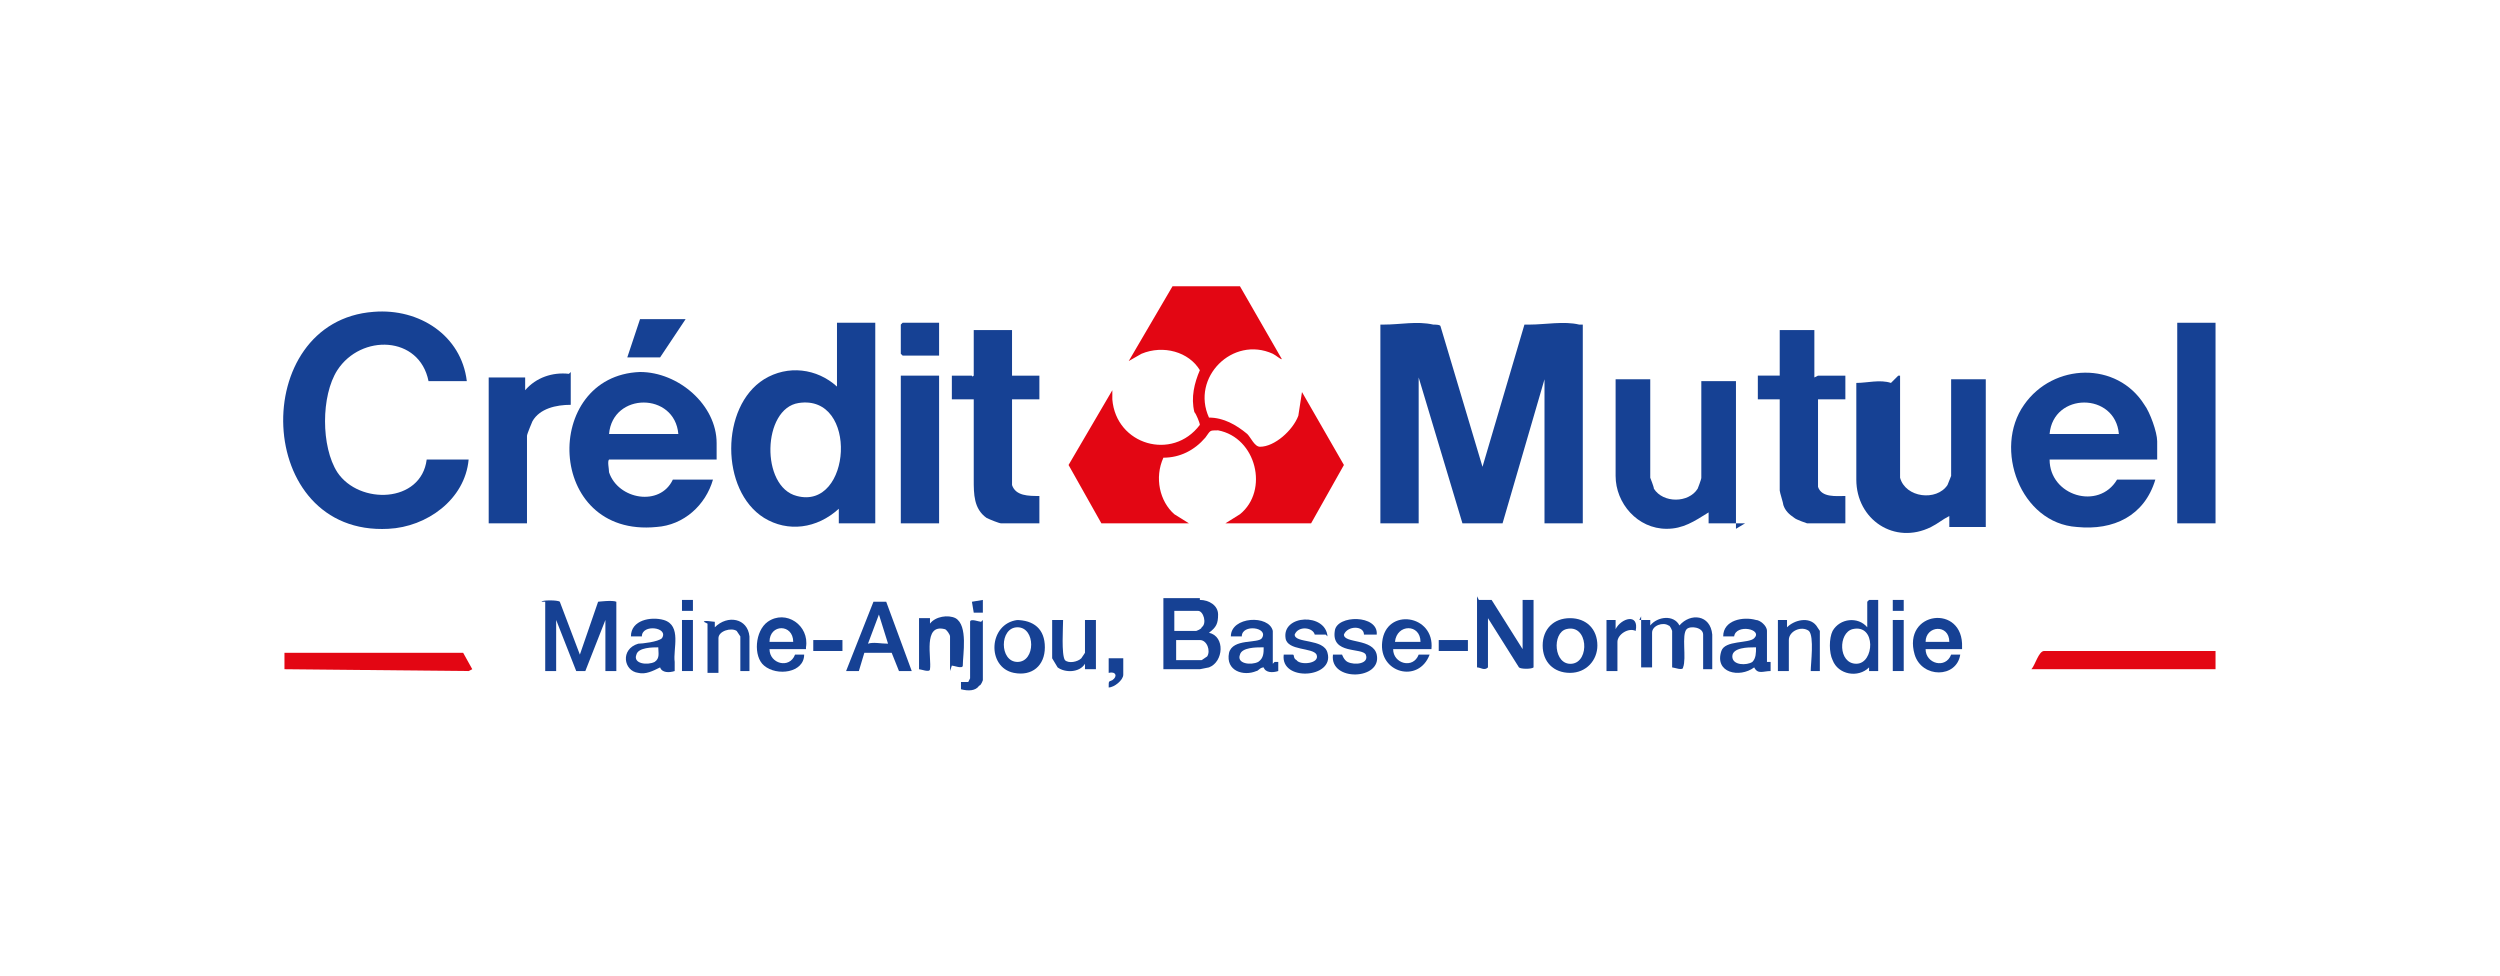 <?xml version="1.0" encoding="UTF-8"?>
<svg id="Calque_1" xmlns="http://www.w3.org/2000/svg" version="1.1" xmlns:xlink="http://www.w3.org/1999/xlink" viewBox="0 0 137.1 53.5">
  <!-- Generator: Adobe Illustrator 29.3.1, SVG Export Plug-In . SVG Version: 2.1.0 Build 151)  -->
  <defs>
    <style>
      .st0 {
        fill: #e30613;
      }

      .st1 {
        fill: #164194;
      }
    </style>
  </defs>
  <path class="st1" d="M75.9,17.8h0c.9,0,1.8-.2,2.7,0,.1,0,.4,0,.4.1l2.3,7.7,2.3-7.8c0,0,.2,0,.3,0,.8,0,1.9-.2,2.7,0,0,0,.2,0,.2,0v10.9h-2.1v-7.9c0,0-2.3,7.9-2.3,7.9h-2.2l-2.4-8v8h-2.1v-10.9h0Z"/>
  <path class="st0" d="M60.4,28.7l-1.8-3.2,2.4-4.1v.5c.2,2.5,3.3,3.4,4.8,1.4,0-.1-.2-.6-.3-.7-.2-.8,0-1.6.3-2.3-.6-1-2-1.4-3.2-.9l-.7.4,2.4-4.1h3.7s2.3,4,2.3,4c0,0,0,.1,0,0-.1,0-.3-.2-.5-.3-2.2-1-4.5,1.3-3.5,3.5.8,0,1.5.4,2.1.9.2.2.4.7.7.7.8,0,1.8-.9,2.1-1.7l.2-1.3,2.3,4-1.8,3.2h-4.7l.8-.5c1.6-1.3.9-4.2-1.2-4.6-.5,0-.4,0-.7.4-.6.7-1.4,1.1-2.3,1.1-.5,1.1-.2,2.4.6,3.1l.8.5s-4.7,0-4.7,0Z"/>
  <path class="st1" d="M95.7,28.7h-2v-.6c-.8.5-1.4.9-2.3.9-1.6,0-2.8-1.4-2.8-2.9v-5.3h0c0,0,1.9,0,1.9,0h0v5.4c0,0,.2.5.2.6.5.8,1.9.8,2.4,0,0,0,.2-.5.2-.6v-5.3h0c0,0,1.9,0,1.9,0h0v8.1h0Z"/>
  <path class="st1" d="M104.1,20.6s0,0,.1,0h0c0,1.4,0,2.7,0,4.1,0,.5,0,1,0,1.5.3,1.1,2,1.3,2.6.4,0,0,.2-.5.2-.5v-5.3h0c0,0,1.9,0,1.9,0h0v8.1h-2v-.6c-.4.2-.6.4-1,.6-2,1-4.1-.4-4.1-2.6v-5.3h0c.6,0,1.3-.2,1.9,0Z"/>
  <path class="st1" d="M99.7,20.6h1.5v1.3h-1.5v4.8c.2.6,1,.5,1.5.5v1.5h-2.1c0,0-.6-.2-.7-.3-.3-.2-.5-.4-.6-.7,0-.1-.2-.7-.2-.8v-5h-1.2v-1.3h1.2v-2.5h0c0,0,1.9,0,1.9,0h0v2.6h0Z"/>
  <path class="st1" d="M118.3,25.2h-5.9c0,2,2.7,2.8,3.7,1.1h2.1c-.6,2-2.3,2.8-4.3,2.6-3.1-.2-4.6-4.3-2.9-6.7,1.6-2.3,5.1-2.4,6.6,0,.3.4.7,1.5.7,2v1.1ZM116.2,23.8c-.2-2.3-3.6-2.3-3.8,0h3.8Z"/>
  <rect class="st1" x="119.4" y="17.7" width="2.1" height="11"/>
  <path class="st1" d="M25.7,20.9h-2.2c-.5-2.5-3.7-2.6-5-.6-.9,1.4-.9,4.2,0,5.6,1.2,1.8,4.6,1.7,4.9-.7h2.3c-.2,2.2-2.3,3.7-4.4,3.8-7.4.4-7.7-11.4-.8-11.9,2.5-.2,4.8,1.3,5.1,3.8h0Z"/>
  <path class="st1" d="M31.3,20.4v1.8c-.8,0-1.7.2-2.1.9,0,0-.3.7-.3.8v4.8h-2.1v-8h2c0,.2,0,.4,0,.6,0,0,0,.2,0,.1.6-.7,1.5-1,2.4-.9h0Z"/>
  <path class="st1" d="M48,17.7v11h-2v-.8c-1.2,1.1-2.8,1.3-4.1.5-2.4-1.5-2.4-6.1,0-7.6,1.3-.8,2.9-.6,4,.4v-3.5h2.1c0,0,0,0,0,0ZM43.8,22.1c-2,.3-2.1,4.6-.1,5.1,3,.8,3.4-5.6.1-5.1Z"/>
  <path class="st1" d="M55.5,20.6h1.5v1.3h-1.5v4.7c.2.6.9.6,1.5.6v1.5h-2.1c-.1,0-.6-.2-.8-.3-.7-.5-.7-1.3-.7-2.1,0-1.4,0-2.9,0-4.4h-1.2v-1.3h1.1s0,.1.1,0v-2.5s1.9,0,1.9,0c0,0,.2,0,.2,0v2.5h0Z"/>
  <rect class="st1" x="49.4" y="20.6" width="2.1" height="8.1"/>
  <polygon class="st1" points="51.5 17.7 51.5 19.5 49.5 19.5 49.4 19.4 49.4 17.8 49.5 17.7 51.5 17.7"/>
  <path class="st1" d="M39.3,25.2h-5.9c-.1.1,0,.5,0,.7.5,1.5,2.8,1.9,3.5.4h2.2c-.4,1.4-1.6,2.5-3.1,2.6-6.1.6-6.3-8.3-.9-8.5,2.1,0,4.2,1.8,4.2,3.9v1h0ZM37.2,23.8c-.2-2.3-3.6-2.3-3.8,0h3.8Z"/>
  <polygon class="st1" points="37.6 17.5 36.2 19.6 34.4 19.6 35.1 17.5 37.6 17.5"/>
  <polygon class="st0" points="25.4 35.8 25.9 36.7 25.7 36.8 15.6 36.7 15.6 35.8 25.4 35.8"/>
  <path class="st0" d="M121.5,36.7h-10.1c.2-.2.4-1,.7-1h9.4v1h0Z"/>
  <polygon class="st1" points="53.9 32.9 53.9 33.6 53.4 33.6 53.3 33 53.9 32.9"/>
  <path class="st1" d="M29.7,33c0-.1.9-.1,1,0l1.1,2.9,1-2.9c0,0,.8-.1,1,0v3.8h-.6v-2.8l-1.1,2.8h-.5l-1.1-2.8v2.8h-.6v-3.8h0Z"/>
  <path class="st1" d="M65.8,32.9c.5,0,1,.3,1,.8,0,.5-.1.7-.5,1,.9.2.8,1.6,0,1.9,0,0-.5.1-.5.1h-2v-3.9c.6,0,1.3,0,2,0h0ZM64.5,34.6h1.1s.3-.1.3-.2c.3-.2.1-.9-.2-.9h-1.3v1.1h0ZM64.5,36.2h1.4s.3-.2.3-.2c.2-.3,0-.9-.4-.9h-1.3v1.2Z"/>
  <path class="st1" d="M81.1,32.9h.7l1.7,2.7v-2.7h0c0,0,.1,0,.2,0,.1,0,.3,0,.4,0v3.7c-.1.1-.7.1-.8,0l-1.7-2.7v2.7c-.2.2-.4,0-.6,0v-3.9h0Z"/>
  <path class="st1" d="M89.9,34h.6v.3c.4-.5,1.3-.6,1.6,0h0c.6-.7,1.7-.6,1.8.5,0,.4,0,1.5,0,1.8,0,0,0,.1,0,.1h-.5v-1.9c0-.4-.7-.5-.9-.3-.3.3,0,1.6-.2,2.1,0,.2-.5,0-.6,0v-2s-.1-.3-.2-.3c-.3-.2-.9,0-.9.4v1.9h-.6v-2.8h0Z"/>
  <path class="st1" d="M50,36.8h-.7s-.4-1-.4-1h-1.5s-.3,1-.3,1h-.7s1.5-3.8,1.5-3.8c.2,0,.6,0,.7,0l1.4,3.8ZM48.7,35.3l-.5-1.6-.6,1.6c.3-.1.7,0,1.1,0Z"/>
  <path class="st1" d="M102.5,32.9h.5v.2c0,0,0,3.7,0,3.7h-.5s0-.2,0-.2c-.6.6-1.7.4-2-.4-.2-.4-.2-1.2,0-1.6.4-.7,1.4-.8,1.9-.2v-1.4h0ZM101.6,34.5c-.8.2-.8,1.9.2,1.9,1,0,1.1-2.2-.2-1.9Z"/>
  <path class="st1" d="M37,36.3v.5c-.3.1-.7.1-.8-.2-.4.2-.8.4-1.2.3-.8-.1-1-1.3,0-1.6.2,0,1.1-.1,1.3-.3.4-.6-1.1-.8-1.1-.1h-.6c0-.9,1.1-1.1,1.8-.9,1,.3.5,1.6.6,2.3h0c0,0,.1,0,.1,0h0ZM36.1,35.5c-.3,0-1.1,0-1.2.4-.2.5.6.6,1,.4.3-.2.2-.5.2-.8h0Z"/>
  <path class="st1" d="M96.8,36.3h.3v.5c-.4,0-.7.2-.9-.2-.8.6-2.2.3-1.8-.9.2-.6,1.5-.4,1.8-.7.5-.5-1-.8-1.1-.1h-.6c0-.9,1.1-1.1,1.8-.9.2,0,.6.3.6.6v1.7h0ZM96.2,35.5c-.3,0-1.2,0-1.2.5,0,.5.8.5,1.1.3.2-.2.2-.5.2-.8Z"/>
  <path class="st1" d="M69.9,36.3h.2v.5c-.3.1-.7.1-.8-.2-.2,0-.3.2-.4.2-.7.3-1.7,0-1.5-1,.2-.8,1.6-.5,1.8-.8.4-.6-1.1-.8-1.1-.1h-.6c0-1.1,2.1-1.2,2.3-.3,0,.3,0,1.7,0,1.8h0ZM69.2,35.5c-.3,0-1.1,0-1.2.4-.2.5.6.6,1,.4.3-.2.3-.5.3-.8h0Z"/>
  <path class="st1" d="M78.5,35.6h-2.1c0,.8,1.1,1.1,1.4.3h.6c-.6,1.6-2.8,1-2.6-.7.2-1.9,2.9-1.5,2.7.4h0ZM77.9,35.2c0-1-1.3-1-1.4,0h1.4Z"/>
  <path class="st1" d="M44.2,35.6h-2c0,.8,1.1,1.1,1.4.3h.5c0,1-1.5,1.2-2.2.6-.6-.5-.5-1.9.2-2.4,1-.7,2.3.2,2.1,1.4ZM43.5,35.2c0-1-1.3-1-1.3,0h1.3Z"/>
  <path class="st1" d="M107.6,35.6h-2c0,.8,1.1,1.1,1.4.3h.5c-.2,1.3-2.1,1.3-2.5,0-.7-2.4,2.7-2.8,2.6-.4ZM106.9,35.2c0-1-1.3-.9-1.3,0h1.3Z"/>
  <path class="st1" d="M55.7,34c1,0,1.6.5,1.6,1.5,0,1-.7,1.6-1.7,1.4-1.5-.3-1.4-2.7.2-2.9ZM55.8,34.4c-1,0-1,1.9,0,1.9s1-1.9,0-1.9Z"/>
  <path class="st1" d="M87.6,35.4c0,.8-.6,1.5-1.5,1.5s-1.5-.6-1.5-1.5.6-1.5,1.5-1.5,1.5.6,1.5,1.5ZM85.9,34.5c-.8.2-.7,2,.3,1.9s.9-2.2-.3-1.9Z"/>
  <path class="st1" d="M75.4,34.8h-.6c0-.5-.9-.5-1.1,0,0,.5,1.6.2,1.8,1.1.3,1.4-2.6,1.5-2.4,0h.5c0,0,.1.3.3.4.4.2,1.2.1,1-.4-.2-.4-1.9,0-1.7-1.3.1-.9,2.4-.9,2.3.2h0Z"/>
  <path class="st1" d="M72.7,34.8h-.6c-.1-.4-.9-.5-1.1,0,0,.5,1.6.2,1.8,1,.4,1.4-2.6,1.6-2.4.1h.5c.1,0,0,.2.2.3.2.3,1.3.2,1.1-.3-.2-.4-1.6-.2-1.7-.9-.2-1.3,2.2-1.4,2.3-.1h0Z"/>
  <path class="st1" d="M57.7,34c.2,0,.6,0,.6,0,0,.4-.1,1.9.1,2.2.2.2.7.1.9-.1,0,0,.2-.3.2-.3v-1.8c.2,0,.6,0,.6,0v2.7s-.6,0-.6,0v-.3c-.3.5-1.1.5-1.5.2,0,0-.3-.5-.3-.5v-2.1h0Z"/>
  <path class="st1" d="M38.6,34.1c0-.1.5,0,.6,0v.3c.7-.7,1.8-.5,1.9.5,0,.3,0,1.5,0,1.8,0,0,0,.1,0,.1h-.5v-1.9s-.2-.3-.2-.3c-.3-.2-1,0-1,.4v1.9h-.6v-2.7h0Z"/>
  <path class="st1" d="M52.1,36.8v-1.9c0-.1-.2-.4-.3-.4-1.2-.3-.7,1.6-.8,2.2,0,.2-.5,0-.6,0v-2.8h.6v.3c.3-.4,1-.5,1.4-.3.7.4.4,2,.4,2.6,0,.2-.5,0-.6,0h0Z"/>
  <path class="st1" d="M99.9,36.8c-.1,0-.6,0-.6,0,0-.4.2-1.9-.1-2.2-.4-.3-1.1,0-1.1.5v1.7h-.6v-2.8h.5s0,.4,0,.4c.4-.4,1.2-.6,1.6-.1,0,0,.2.3.2.3v2.2h0Z"/>
  <path class="st1" d="M53.9,34v3.3s-.1.3-.2.3c-.2.3-.6.3-1,.2v-.4h.4s.1-.2.1-.2v-3.1c0-.2.5,0,.6,0Z"/>
  <path class="st1" d="M88,34h.6v.5c.3-.6,1.3-.9,1.1.1-.4-.2-1,.2-1,.6v1.6h-.6v-2.8h0Z"/>
  <rect class="st1" x="103.8" y="34" width=".6" height="2.8"/>
  <rect class="st1" x="37.4" y="34" width=".6" height="2.8"/>
  <rect class="st1" x="44.6" y="35.1" width="1.6" height=".6"/>
  <rect class="st1" x="78.9" y="35.1" width="1.6" height=".6"/>
  <path class="st1" d="M61.6,36.1v.9c0,.3-.5.7-.8.7,0-.4,0-.3.2-.4.3-.2.2-.5-.2-.4v-.8s.8,0,.8,0Z"/>
  <rect class="st1" x="37.4" y="32.9" width=".6" height=".6"/>
  <rect class="st1" x="103.8" y="32.9" width=".6" height=".6"/>
</svg>